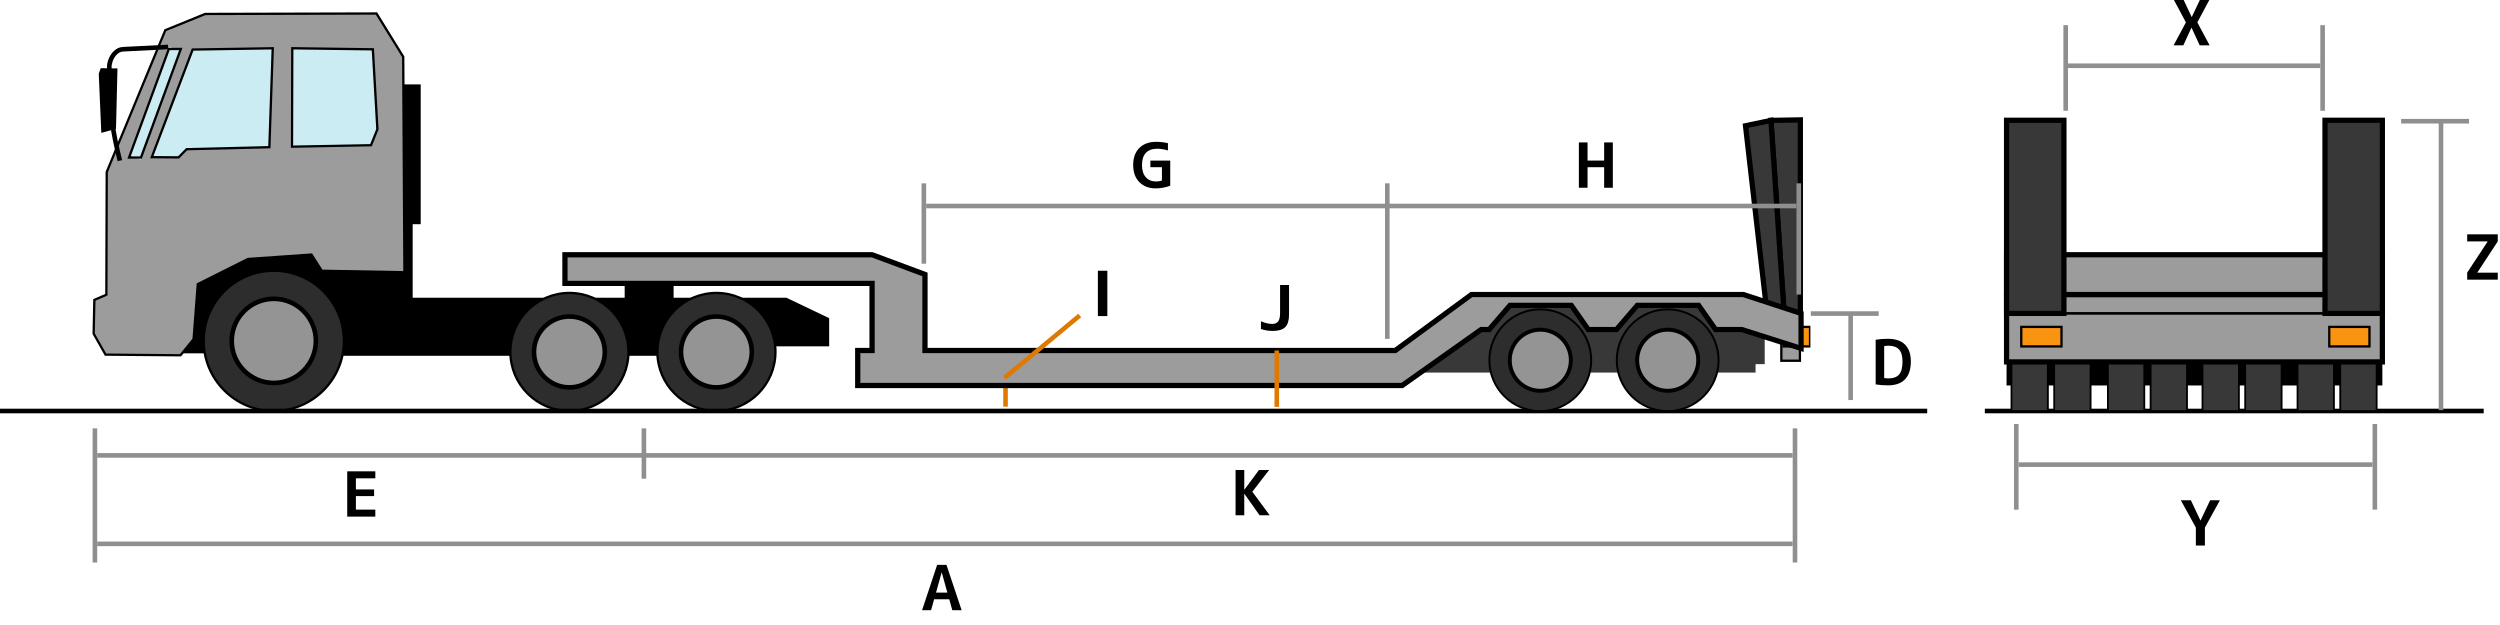 <?xml version="1.0" encoding="UTF-8" standalone="no"?> <svg xmlns="http://www.w3.org/2000/svg" xmlns:xlink="http://www.w3.org/1999/xlink" xmlns:serif="http://www.serif.com/" width="100%" height="100%" viewBox="0 0 100 25" version="1.1" xml:space="preserve" style="fill-rule:evenodd;clip-rule:evenodd;stroke-linejoin:round;stroke-miterlimit:2;"><g id="レイヤー_1"><path d="M72.014,4.794l-1.177,0.022l0.528,7.717l0.649,-0l0,-7.739Z" style="fill:#383838;fill-rule:nonzero;"></path><path d="M72.012,4.69l-1.287,0.023l0.541,7.925l0.853,0l0,-7.95l-0.107,0.002Zm-0.103,0.212l0,7.527l-0.446,0c-0.013,-0.188 -0.498,-7.298 -0.513,-7.509c0.163,-0.004 0.8,-0.016 0.959,-0.018Z" style="fill-rule:nonzero;"></path><path d="M70.837,4.816l-1.017,0.215l0.861,7.502l0.684,0l-0.528,-7.717Z" style="fill:#383838;fill-rule:nonzero;"></path><path d="M70.815,4.713l-1.11,0.234l0.883,7.691l0.89,0l-0.544,-7.95l-0.119,0.025Zm-0.074,0.231c0.016,0.229 0.496,7.27 0.512,7.484l-0.478,0c-0.021,-0.179 -0.819,-7.131 -0.839,-7.314c0.134,-0.028 0.639,-0.135 0.805,-0.17Z" style="fill-rule:nonzero;"></path><path d="M70.588,14.564l-13.719,0l2.325,-2.546l11.394,-0.031l-0,2.577Z" style="fill:#383838;fill-rule:nonzero;"></path><rect x="56.812" y="14.227" width="13.411" height="0.676" style="fill:#383838;"></rect><rect x="80.262" y="12.176" width="15.032" height="3.243"></rect><path d="M33.167,12.727l-1.71,-0.817l-4.513,0l-0,-0.633l-1.957,-0l-0,0.633l-8.48,0l0,-2.943l0.321,0l-0,-5.59l-2.142,-0l-0,5.165l-7.934,-0l-0,5.591l6.341,-0l-0,0.099l14.335,-0l-0,-0.379l5.739,-0l0,-1.126Z" style="fill-rule:nonzero;"></path><g><circle cx="10.952" cy="13.635" r="2.804" style="fill:#2d2d2d;"></circle><path d="M8.102,13.636c0,1.571 1.279,2.85 2.851,2.85c1.572,0 2.851,-1.278 2.851,-2.85c0,-1.572 -1.279,-2.851 -2.851,-2.851c-1.572,0 -2.851,1.278 -2.851,2.851Zm0.092,0c0,-1.521 1.237,-2.759 2.758,-2.759c1.521,0 2.758,1.237 2.758,2.759c0,1.521 -1.237,2.758 -2.758,2.758c-1.521,0 -2.758,-1.238 -2.758,-2.758Z" style="fill-rule:nonzero;"></path></g><g><circle cx="22.776" cy="14.078" r="2.361" style="fill:#2d2d2d;"></circle><path d="M20.369,14.078c0,1.327 1.08,2.407 2.408,2.407c1.328,0 2.408,-1.08 2.408,-2.407c0,-1.327 -1.08,-2.407 -2.408,-2.407c-1.328,0 -2.408,1.08 -2.408,2.407Zm0.091,0c0,-1.276 1.039,-2.315 2.316,-2.315c1.277,0 2.315,1.039 2.315,2.315c0,1.277 -1.039,2.315 -2.315,2.315c-1.276,0 -2.316,-1.038 -2.316,-2.315Z" style="fill-rule:nonzero;"></path></g><g><circle cx="28.656" cy="14.078" r="2.361" style="fill:#2d2d2d;"></circle><path d="M26.249,14.078c0,1.327 1.081,2.407 2.408,2.407c1.327,0 2.407,-1.08 2.407,-2.407c0,-1.327 -1.08,-2.407 -2.407,-2.407c-1.328,0 -2.408,1.08 -2.408,2.407Zm0.092,0c0,-1.276 1.039,-2.315 2.316,-2.315c1.276,0 2.315,1.039 2.315,2.315c0,1.277 -1.039,2.315 -2.315,2.315c-1.278,0.001 -2.316,-1.038 -2.316,-2.315Z" style="fill-rule:nonzero;"></path></g><g><path d="M6.613,1.207l-2.343,5.672l-0.016,4.909l-0.481,0.207l-0.028,1.352l0.475,0.838l2.998,0.026l0.525,-0.648l0.169,-2.201l2.007,-1.004l2.539,-0.176l0.413,0.649l3.306,0.059l-0.05,-8.62l-1.068,-1.73l-6.852,0.018l-1.594,0.649Z" style="fill:#9c9c9c;fill-rule:nonzero;"></path><path d="M15.058,0.494l-6.86,0.018l-1.62,0.66l-2.354,5.698c0,-0 -0.015,4.828 -0.015,4.888c-0.049,0.021 -0.48,0.207 -0.48,0.207l-0.029,1.394l0.495,0.872l3.046,0.026l0.548,-0.677c-0,-0 0.164,-2.138 0.168,-2.188c0.045,-0.022 1.959,-0.979 1.976,-0.988c0.018,-0.001 2.449,-0.17 2.502,-0.174c0.027,0.043 0.412,0.647 0.412,0.647l3.378,0.06l-0.05,-8.68l-1.089,-1.763l-0.028,-0Zm-0.025,0.092c0.026,0.043 1.036,1.676 1.049,1.697c0,0.025 0.049,8.467 0.049,8.56c-0.091,-0.001 -3.187,-0.057 -3.234,-0.058c-0.025,-0.039 -0.415,-0.651 -0.415,-0.651l-2.575,0.18l-2.039,1.02c0,-0 -0.167,2.184 -0.169,2.212c-0.017,0.021 -0.476,0.588 -0.502,0.62c-0.043,-0.001 -2.897,-0.025 -2.949,-0.026c-0.024,-0.043 -0.444,-0.783 -0.456,-0.804c0,-0.024 0.026,-1.253 0.028,-1.31c0.047,-0.021 0.48,-0.208 0.48,-0.208c-0,-0 0.015,-4.912 0.015,-4.93c0.007,-0.017 2.318,-5.61 2.332,-5.646c0.036,-0.013 1.553,-0.632 1.569,-0.638c0.017,-0 6.766,-0.018 6.817,-0.018Z" style="fill-rule:nonzero;"></path></g><g><circle cx="10.952" cy="13.635" r="1.683" style="fill:#949494;"></circle><path d="M9.177,13.636c0,0.979 0.796,1.774 1.775,1.774c0.979,0 1.774,-0.796 1.774,-1.774c0,-0.475 -0.185,-0.92 -0.52,-1.255c-0.335,-0.336 -0.781,-0.521 -1.255,-0.521c-0.977,0 -1.774,0.797 -1.774,1.776Zm0.184,0c0,-0.878 0.714,-1.591 1.591,-1.591c0.425,0 0.824,0.165 1.125,0.466c0.3,0.3 0.466,0.7 0.466,1.124c0,0.878 -0.713,1.591 -1.591,1.591c-0.877,0 -1.591,-0.713 -1.591,-1.59Z" style="fill-rule:nonzero;"></path></g><g><circle cx="22.776" cy="14.078" r="1.417" style="fill:#949494;"></circle><path d="M21.267,14.078c0,0.832 0.677,1.509 1.509,1.509c0.832,-0 1.509,-0.677 1.509,-1.509c0,-0.832 -0.677,-1.509 -1.509,-1.509c-0.832,-0 -1.509,0.677 -1.509,1.509Zm0.184,-0c0,-0.73 0.594,-1.325 1.325,-1.325c0.73,-0 1.325,0.595 1.325,1.325c0,0.73 -0.594,1.325 -1.325,1.325c-0.731,0 -1.325,-0.594 -1.325,-1.325Z" style="fill-rule:nonzero;"></path></g><g><circle cx="28.656" cy="14.078" r="1.417" style="fill:#949494;"></circle><path d="M27.147,14.078c-0,0.832 0.677,1.509 1.509,1.509c0.832,-0 1.509,-0.677 1.509,-1.509c-0,-0.832 -0.677,-1.509 -1.509,-1.509c-0.832,-0 -1.509,0.677 -1.509,1.509Zm0.184,-0c-0,-0.73 0.595,-1.325 1.325,-1.325c0.731,-0 1.325,0.595 1.325,1.325c-0,0.73 -0.594,1.325 -1.325,1.325c-0.73,0 -1.325,-0.594 -1.325,-1.325Z" style="fill-rule:nonzero;"></path></g><g><path d="M5.624,6.384l1.594,-4.344l-0.449,-0.165l-1.594,4.344l0.449,0.165Z" style="fill:#ccecf4;"></path><path d="M7.299,1.912l-0.576,-0l-1.628,4.436l0.577,0l1.627,-4.436Zm-0.132,0.092c-0.043,0.119 -1.539,4.193 -1.56,4.252l-0.38,0c0.044,-0.119 1.539,-4.193 1.561,-4.252l0.379,0Z" style="fill-rule:nonzero;"></path></g><g><path d="M7.706,1.982l-1.634,4.304l1.07,0.009l0.325,-0.327l3.307,-0.08l0.136,-3.957l-3.204,0.051Z" style="fill:#ccecf4;fill-rule:nonzero;"></path><path d="M10.91,1.885l-3.236,0.052l-1.669,4.395l1.156,0.01c0,-0 0.301,-0.305 0.325,-0.329c0.037,-0.001 3.333,-0.08 3.333,-0.08l0.139,-4.049l-0.048,0.001Zm-0.048,0.093c-0.003,0.093 -0.129,3.781 -0.132,3.865c-0.084,0.002 -3.283,0.079 -3.283,0.079c0,0 -0.299,0.302 -0.324,0.327c-0.035,0 -0.871,-0.007 -0.985,-0.008c0.045,-0.119 1.578,-4.157 1.6,-4.214c0.06,-0.001 3.032,-0.048 3.124,-0.049Z" style="fill-rule:nonzero;"></path></g><g><path d="M11.691,1.931l-0.011,3.935l3.159,-0.058l0.256,-0.637l-0.181,-3.198l-3.223,-0.042Z" style="fill:#ccecf4;fill-rule:nonzero;"></path><path d="M11.646,1.931l-0.011,3.982l3.236,-0.06l0.272,-0.676l-0.185,-3.25l-3.312,-0.044l0,0.048Zm0.091,0.047c0.089,0.001 3.051,0.039 3.133,0.04c0.005,0.083 0.178,3.125 0.179,3.146c-0.007,0.018 -0.221,0.549 -0.241,0.6c-0.059,0.001 -2.991,0.055 -3.082,0.057c0.001,-0.092 0.011,-3.754 0.011,-3.843Z" style="fill-rule:nonzero;"></path></g><g><path d="M4.917,1.878c-0.146,0.005 -0.283,0.073 -0.396,0.196c-0.178,0.194 -0.25,0.461 -0.241,0.628l0.003,0.062c0.085,1.725 0.136,2.299 0.164,2.476c0.063,0.408 0.249,1.176 0.257,1.208l0.179,-0.043c-0.002,-0.008 -0.192,-0.793 -0.254,-1.193c-0.027,-0.173 -0.077,-0.739 -0.162,-2.457l-0.003,-0.062c-0.007,-0.13 0.058,-0.348 0.192,-0.495c0.081,-0.087 0.17,-0.133 0.268,-0.137l1.803,-0.09l-0.01,-0.184l-1.8,0.091Z" style="fill-rule:nonzero;"></path></g><path d="M4.699,2.738l-0.059,2.416l-0.588,0.16l-0.102,-2.362l0.079,-0.225l0.67,0.011Z" style="fill-rule:nonzero;"></path><g><rect x="0" y="16.348" width="77.088" height="0.184"></rect></g><g><rect x="79.393" y="16.348" width="19.955" height="0.184"></rect></g><g><rect x="72.432" y="12.451" width="2.716" height="0.184" style="fill:#8f8f8f;"></rect></g><g><rect x="80.743" y="18.493" width="14.159" height="0.184" style="fill:#8f8f8f;"></rect></g><g><rect x="37.046" y="8.148" width="34.813" height="0.184" style="fill:#8f8f8f;"></rect></g><g><rect x="3.887" y="18.124" width="67.82" height="0.184" style="fill:#8f8f8f;"></rect></g><g><rect x="3.887" y="21.662" width="67.82" height="0.184" style="fill:#8f8f8f;"></rect></g><g><rect x="73.934" y="12.543" width="0.184" height="3.459" style="fill:#8f8f8f;"></rect></g><g><rect x="96.045" y="4.756" width="2.717" height="0.185" style="fill:#8f8f8f;"></rect></g><g><rect x="97.548" y="4.849" width="0.184" height="11.555" style="fill:#8f8f8f;"></rect></g><g><rect x="55.4" y="7.333" width="0.184" height="6.222" style="fill:#8f8f8f;"></rect></g><g><rect x="36.862" y="7.333" width="0.184" height="3.215" style="fill:#8f8f8f;"></rect></g><g><rect x="3.704" y="17.134" width="0.184" height="5.367" style="fill:#8f8f8f;"></rect></g><g><rect x="25.664" y="17.134" width="0.184" height="2.013" style="fill:#8f8f8f;"></rect></g><g><rect x="71.708" y="17.134" width="0.184" height="5.367" style="fill:#8f8f8f;"></rect></g><g><rect x="71.859" y="7.333" width="0.185" height="4.45" style="fill:#8f8f8f;"></rect></g><g><rect x="94.902" y="16.961" width="0.184" height="3.425" style="fill:#8f8f8f;"></rect></g><g><rect x="80.559" y="16.961" width="0.184" height="3.425" style="fill:#8f8f8f;"></rect></g><g><rect x="82.719" y="2.538" width="10.094" height="0.185" style="fill:#8f8f8f;"></rect></g><g><rect x="92.813" y="1.006" width="0.184" height="3.425" style="fill:#8f8f8f;"></rect></g><g><rect x="82.536" y="1.006" width="0.184" height="3.425" style="fill:#8f8f8f;"></rect></g><g><g><path d="M36.883,24.408l0.603,-1.813l0.373,0l0.606,1.813l-0.373,0l-0.122,-0.438l-0.604,0l-0.124,0.438l-0.359,0Zm0.558,-0.703l0.454,-0l-0.225,-0.805l-0.005,-0l-0.224,0.805Z" style="fill-rule:nonzero;"></path></g></g><g><g><path d="M46.254,5.673c0.164,0 0.319,0.019 0.464,0.055l0,0.29c-0.157,-0.046 -0.3,-0.069 -0.427,-0.069c-0.2,0 -0.352,0.055 -0.456,0.165c-0.104,0.11 -0.155,0.273 -0.155,0.49c0,0.211 0.051,0.372 0.152,0.485c0.102,0.113 0.24,0.171 0.414,0.171c0.076,0 0.153,-0.013 0.231,-0.038l0,-0.534l-0.462,-0l0,-0.265l0.794,-0l0,1.005c-0.179,0.071 -0.375,0.107 -0.588,0.107c-0.267,-0 -0.482,-0.083 -0.647,-0.25c-0.165,-0.166 -0.247,-0.394 -0.247,-0.682c0,-0.291 0.082,-0.52 0.246,-0.684c0.165,-0.164 0.392,-0.246 0.681,-0.246Z" style="fill-rule:nonzero;"></path></g></g><g><g><path d="M14.236,19.133l0,0.445l0.728,0l0,0.266l-0.728,0l0,0.541l0.777,0l0,0.28l-1.124,-0l0,-1.812l1.124,0l0,0.28l-0.777,-0Z" style="fill-rule:nonzero;"></path></g></g><g><g><path d="M64.166,6.688l-0.664,0l0,0.822l-0.347,0l0,-1.813l0.347,0l0,0.726l0.664,0l0,-0.726l0.347,0l0,1.813l-0.347,0l0,-0.822Z" style="fill-rule:nonzero;"></path></g></g><g><g><path d="M49.771,18.801l0,0.786l0.005,-0l0.583,-0.786l0.405,-0l-0.671,0.868l0.696,0.943l-0.405,-0l-0.609,-0.861l-0.004,0l0,0.861l-0.348,-0l0,-1.811l0.348,-0Z" style="fill-rule:nonzero;"></path></g></g><g><g><path d="M76.434,14.458c0,0.317 -0.079,0.557 -0.235,0.716c-0.156,0.16 -0.382,0.24 -0.677,0.24c-0.177,0 -0.342,-0.013 -0.496,-0.037l0,-1.788c0.154,-0.025 0.319,-0.037 0.496,-0.037c0.295,0 0.521,0.077 0.677,0.23c0.156,0.155 0.235,0.379 0.235,0.676Zm-0.334,0c0,-0.217 -0.045,-0.376 -0.137,-0.477c-0.092,-0.102 -0.233,-0.152 -0.424,-0.152c-0.062,0 -0.119,0.006 -0.172,0.016l0,1.276c0.053,0.01 0.11,0.015 0.172,0.015c0.193,0 0.336,-0.052 0.426,-0.156c0.09,-0.104 0.135,-0.279 0.135,-0.522Z" style="fill-rule:nonzero;"></path></g></g><g><g><path d="M98.687,9.374l1.224,0l0,0.281l-0.817,1.246l-0,0.005l0.817,-0l0,0.281l-1.224,-0l0,-0.281l0.819,-1.246l0,-0.005l-0.819,-0l0,-0.281Z" style="fill-rule:nonzero;"></path></g></g><g><g><rect x="43.915" y="10.83" width="0.379" height="1.813"></rect></g></g><g><g><path d="M50.438,13.159l0,-0.308c0.163,0.071 0.313,0.106 0.453,0.106c0.107,0 0.186,-0.033 0.236,-0.101c0.051,-0.066 0.076,-0.18 0.076,-0.339l0,-1.117l0.359,0l0,1.185c0,0.231 -0.051,0.398 -0.153,0.5c-0.102,0.102 -0.267,0.152 -0.491,0.152c-0.175,0.001 -0.335,-0.025 -0.48,-0.078Z" style="fill-rule:nonzero;"></path></g></g><g><g><path d="M87.635,20.01l0.383,0.811l0.004,0l0.383,-0.811l0.392,0l-0.601,1.093l0,0.719l-0.362,-0l0,-0.719l-0.601,-1.093l0.402,0Z" style="fill-rule:nonzero;"></path></g></g><g><g><path d="M87.663,1.11l-0.006,0l-0.324,0.703l-0.388,-0l0.491,-0.918l-0.478,-0.895l0.389,-0l0.32,0.679l0.005,-0l0.321,-0.679l0.38,-0l-0.48,0.895l0.492,0.918l-0.397,-0l-0.325,-0.703Z" style="fill-rule:nonzero;"></path></g></g><g><rect x="80.459" y="12.373" width="1.455" height="4.073" style="fill:#383838;"></rect><path d="M81.952,12.334l-1.529,0l0,4.151l1.529,0l0,-4.151Zm-0.075,0.079l0,3.993l-1.383,0l0,-3.993l1.383,0Z" style="fill-rule:nonzero;"></path></g><g><rect x="82.167" y="12.373" width="1.456" height="4.073" style="fill:#383838;"></rect><path d="M83.66,12.334l-1.528,0l0,4.151l1.528,0l0,-4.151Zm-0.074,0.079l0,3.993l-1.383,0l0,-3.993l1.383,0Z" style="fill-rule:nonzero;"></path></g><g><rect x="84.316" y="12.373" width="1.456" height="4.073" style="fill:#383838;"></rect><path d="M85.808,12.334l-1.528,0l0,4.151l1.528,0l0,-4.151Zm-0.073,0.079l-0,3.994l-1.383,0l-0,-3.994l1.383,0Z" style="fill-rule:nonzero;"></path></g><g><rect x="86.024" y="12.373" width="1.456" height="4.073" style="fill:#383838;"></rect><path d="M87.516,12.334l-1.528,0l0,4.151l1.528,0l0,-4.151Zm-0.072,0.079l0,3.994l-1.383,0l0,-3.994l1.383,0Z" style="fill-rule:nonzero;"></path></g><g><rect x="88.1" y="12.373" width="1.455" height="4.073" style="fill:#383838;"></rect><path d="M89.592,12.334l-1.529,0l0,4.151l1.529,0l0,-4.151Zm-0.073,0.079l0,3.993l-1.383,0l0,-3.993l1.383,0Z" style="fill-rule:nonzero;"></path></g><g><rect x="89.809" y="12.373" width="1.455" height="4.073" style="fill:#383838;"></rect><path d="M91.301,12.334l-1.529,0l0,4.151l1.529,0l0,-4.151Zm-0.074,0.079l0,3.993l-1.383,0l0,-3.993l1.383,0Z" style="fill-rule:nonzero;"></path></g><g><rect x="91.901" y="12.373" width="1.456" height="4.073" style="fill:#383838;"></rect><path d="M93.393,12.334l-1.528,0l0,4.151l1.528,0l0,-4.151Zm-0.072,0.079l0,3.993l-1.383,0l0,-3.993l1.383,0Z" style="fill-rule:nonzero;"></path></g><g><rect x="93.61" y="12.373" width="1.455" height="4.073" style="fill:#383838;"></rect><path d="M95.102,12.334l-1.529,0l0,4.151l1.529,0l0,-4.151Zm-0.072,0.079l0,3.993l-1.383,0l0,-3.993l1.383,0Z" style="fill-rule:nonzero;"></path></g><g><rect x="71.254" y="13.481" width="0.742" height="0.948" style="fill:#9c9c9c;"></rect><path d="M72.042,13.436l-0.835,0l0,1.04l0.835,0l0,-1.04Zm-0.091,0.091l-0,0.856l-0.651,0l-0,-0.856l0.651,0Z" style="fill-rule:nonzero;"></path></g><g><rect x="40.129" y="15.477" width="0.184" height="0.79" style="fill:#de7902;"></rect></g><rect x="80.262" y="11.781" width="15.032" height="2.694" style="fill:#9c9c9c;"></rect><path d="M95.399,11.677l-15.241,0l0,2.904l15.241,0l0,-2.904Zm-0.209,0.209l0,2.485l-14.822,0l0,-2.485l14.822,0Z" style="fill-rule:nonzero;"></path><g><rect x="80.85" y="13.076" width="1.609" height="0.781" style="fill:#f99310;"></rect><path d="M82.506,13.03l-1.701,-0l0,0.873l1.701,-0l0,-0.873Zm-0.092,0.092l0,0.689l-1.517,-0l0,-0.689l1.517,-0Z" style="fill-rule:nonzero;"></path></g><g><rect x="71.332" y="13.076" width="1.054" height="0.781" style="fill:#f99310;"></rect><path d="M72.416,13.03l-1.113,-0l0,0.873l1.113,-0l0,-0.873Zm-0.061,0.092l0,0.689l-0.993,-0l0,-0.689l0.993,-0Z" style="fill-rule:nonzero;"></path></g><g><rect x="93.17" y="13.076" width="1.609" height="0.781" style="fill:#f99310;"></rect><path d="M94.825,13.03l-1.7,-0l0,0.873l1.7,-0l0,-0.873Zm-0.092,0.092l0,0.689l-1.517,-0l0,-0.689l1.517,-0Z" style="fill-rule:nonzero;"></path></g><g><rect x="80.262" y="12.483" width="15.032" height="0.105"></rect></g><rect x="80.262" y="10.189" width="15.032" height="1.592" style="fill:#9c9c9c;"></rect><path d="M95.399,10.085l-15.241,0l0,1.801l15.241,0l0,-1.801Zm-0.209,0.209l0,1.383l-14.822,0l0,-1.383l14.822,0Z" style="fill-rule:nonzero;"></path><rect x="80.262" y="4.811" width="2.294" height="7.726" style="fill:#383838;"></rect><path d="M82.661,4.706l-2.503,0l0,7.935l2.503,-0l0,-7.935Zm-0.209,0.209l0,7.517l-2.084,-0l0,-7.517l2.084,-0Z" style="fill-rule:nonzero;"></path><rect x="93" y="4.811" width="2.294" height="7.726" style="fill:#383838;"></rect><path d="M95.399,4.706l-2.504,0l0,7.935l2.504,-0l0,-7.935Zm-0.209,0.209l0,7.517l-2.084,-0l0,-7.517l2.084,-0Z" style="fill-rule:nonzero;"></path><path d="M69.735,11.781l-10.877,0l-3.049,2.239l-18.81,0l0,-3.041l-2.116,-0.79l-12.285,0l0,1.148l12.285,0l0,2.683l-0.573,0l0,1.399l21.778,0l3.159,-2.238l0.32,-0l0.833,-0.967l2.452,0l0.678,0.967l1.13,-0l0.833,-0.967l2.452,0l0.678,0.967l1.047,-0l2.373,0.755l0,-1.4l-2.308,-0.755Z" style="fill:#9c9c9c;fill-rule:nonzero;"></path><path d="M34.902,10.085l-12.409,0l-0,1.356l12.285,0l-0,2.474l-0.574,0l-0,1.609l21.917,0c-0,0 3.105,-2.201 3.159,-2.239l0.334,0c-0,0 0.775,-0.899 0.833,-0.967l2.35,0c0.057,0.081 0.678,0.967 0.678,0.967l1.232,0c0,0 0.775,-0.899 0.833,-0.967l2.35,0c0.057,0.081 0.678,0.967 0.678,0.967l1.086,0c0.03,0.01 2.493,0.794 2.493,0.794l0,-1.619l-2.396,-0.783l-10.928,0c0,0 -2.994,2.198 -3.048,2.238l-18.671,0l0,-3.01l-2.202,-0.82Zm-0.038,0.209c0.034,0.013 1.903,0.71 2.03,0.757l0,3.074l18.95,0c0,0 2.993,-2.199 3.047,-2.239l10.826,0c0.031,0.011 2.086,0.683 2.221,0.727l0,1.18c-0.242,-0.077 -2.252,-0.716 -2.252,-0.716l-1.009,0c-0.058,-0.082 -0.679,-0.968 -0.679,-0.968l-2.554,0c0,0 -0.775,0.899 -0.833,0.968l-1.027,0c-0.057,-0.082 -0.678,-0.968 -0.678,-0.968l-2.555,0c0,0 -0.775,0.899 -0.833,0.968l-0.306,0c0,0 -3.104,2.2 -3.158,2.238l-21.64,0l0,-1.189l0.574,0l0,-2.893l-12.285,0l0,-0.938l12.161,0l0,-0.001Z" style="fill-rule:nonzero;"></path><g><circle cx="61.612" cy="14.41" r="2.037" style="fill:#2d2d2d;"></circle><path d="M59.536,14.409c0,1.146 0.932,2.076 2.076,2.076c1.144,0 2.076,-0.931 2.076,-2.076c0,-1.145 -0.932,-2.075 -2.076,-2.075c-1.144,0 -2.076,0.931 -2.076,2.075Zm0.079,0c0,-1.101 0.896,-1.996 1.997,-1.996c1.101,0 1.996,0.896 1.996,1.996c0,1.102 -0.895,1.997 -1.996,1.997c-1.101,0 -1.997,-0.895 -1.997,-1.997Z" style="fill-rule:nonzero;"></path></g><g><circle cx="66.708" cy="14.41" r="2.037" style="fill:#2d2d2d;"></circle><path d="M64.631,14.409c0,1.146 0.932,2.076 2.076,2.076c1.144,0 2.076,-0.931 2.076,-2.076c0,-1.145 -0.932,-2.075 -2.076,-2.075c-1.144,0 -2.076,0.931 -2.076,2.075Zm0.08,0c0,-1.101 0.896,-1.996 1.996,-1.996c1.102,0 1.997,0.896 1.997,1.996c0,1.102 -0.896,1.997 -1.997,1.997c-1.1,0 -1.996,-0.895 -1.996,-1.997Z" style="fill-rule:nonzero;"></path></g><g><circle cx="61.612" cy="14.41" r="1.222" style="fill:#949494;"></circle><path d="M60.311,14.409c0,0.718 0.583,1.302 1.301,1.302c0.717,0 1.301,-0.584 1.301,-1.302c0,-0.717 -0.584,-1.301 -1.301,-1.301c-0.718,0 -1.301,0.584 -1.301,1.301Zm0.158,0c0,-0.63 0.512,-1.143 1.143,-1.143c0.63,0 1.143,0.513 1.143,1.143c0,0.631 -0.513,1.144 -1.143,1.144c-0.631,0 -1.143,-0.513 -1.143,-1.144Z" style="fill-rule:nonzero;"></path></g><g><circle cx="66.708" cy="14.41" r="1.222" style="fill:#949494;"></circle><path d="M65.407,14.409c0,0.718 0.584,1.302 1.301,1.302c0.718,0 1.301,-0.584 1.301,-1.302c0,-0.717 -0.583,-1.301 -1.301,-1.301c-0.717,0 -1.301,0.584 -1.301,1.301Zm0.158,0c0,-0.63 0.513,-1.143 1.143,-1.143c0.63,0 1.143,0.513 1.143,1.143c0,0.631 -0.513,1.144 -1.143,1.144c-0.63,0 -1.143,-0.513 -1.143,-1.144Z" style="fill-rule:nonzero;"></path></g><g><path d="M43.131,12.549l-3.007,2.492l0.118,0.142l3.006,-2.492l-0.117,-0.142Z" style="fill:#de7902;"></path></g><g><rect x="50.979" y="14.02" width="0.184" height="2.256" style="fill:#de7902;"></rect></g></g></svg> 